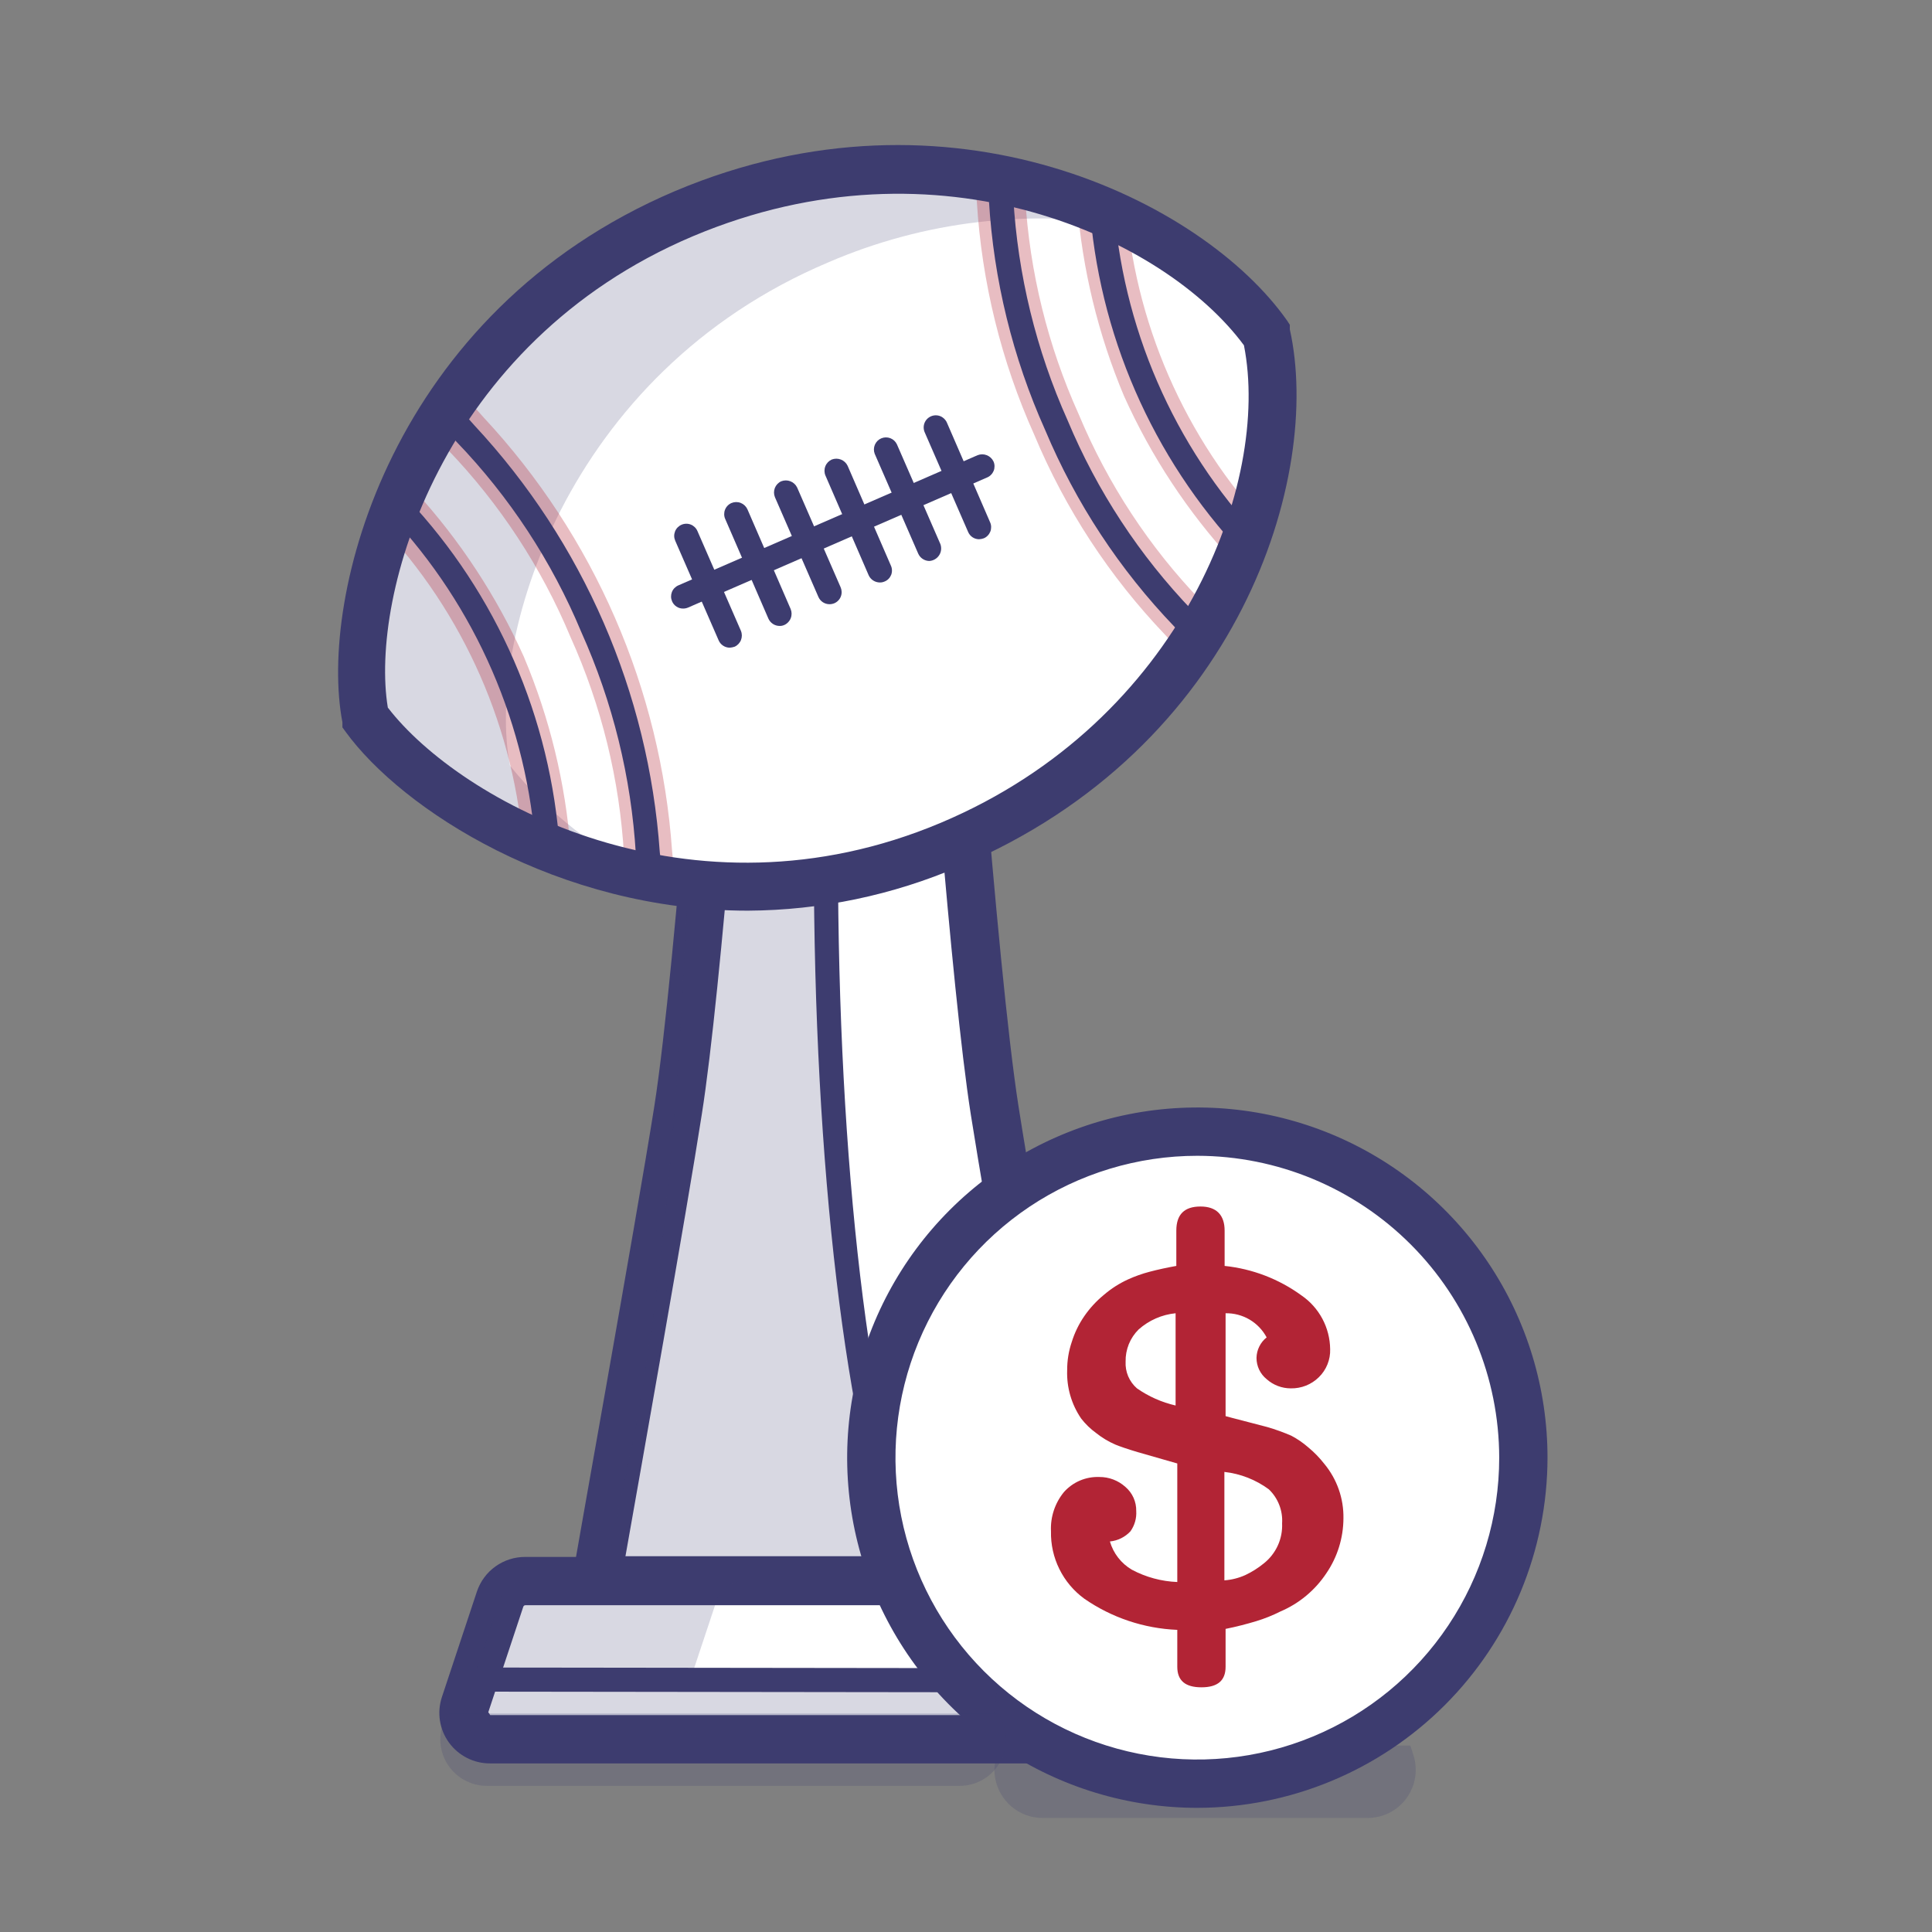 <?xml version="1.0" encoding="UTF-8"?> <svg xmlns="http://www.w3.org/2000/svg" width="80" height="80" viewBox="0 0 80 80" fill="none"><rect x="0" y="0" width="80" height="80" fill="#808080" stroke="none"/><path d="M49.999 70.549C50.054 70.71 50.07 70.882 50.046 71.051C50.023 71.22 49.96 71.381 49.862 71.521C49.765 71.661 49.636 71.776 49.486 71.857C49.336 71.939 49.169 71.984 48.999 71.989H20.339C20.169 71.984 20.002 71.939 19.852 71.857C19.702 71.776 19.573 71.661 19.476 71.521C19.379 71.381 19.316 71.22 19.292 71.051C19.268 70.882 19.284 70.71 19.339 70.549L20.789 66.179C20.862 65.969 20.996 65.786 21.174 65.654C21.353 65.522 21.567 65.447 21.789 65.439H47.529C47.751 65.447 47.965 65.522 48.144 65.654C48.322 65.786 48.456 65.969 48.529 66.179L49.999 70.549Z" fill="white"></path><path d="M48.959 73.019H20.299C19.967 73.022 19.639 72.945 19.342 72.795C19.045 72.645 18.788 72.427 18.592 72.158C18.396 71.889 18.268 71.578 18.217 71.249C18.166 70.92 18.194 70.584 18.299 70.269L19.749 65.899C19.89 65.481 20.159 65.117 20.518 64.861C20.877 64.604 21.308 64.467 21.749 64.469H47.489C47.931 64.467 48.361 64.604 48.721 64.861C49.08 65.117 49.349 65.481 49.489 65.899L50.939 70.269C51.046 70.582 51.077 70.916 51.028 71.243C50.979 71.57 50.853 71.881 50.659 72.149C50.465 72.418 50.209 72.637 49.914 72.788C49.618 72.939 49.291 73.019 48.959 73.019ZM21.759 66.469C21.74 66.468 21.721 66.473 21.704 66.484C21.688 66.495 21.676 66.51 21.669 66.529L20.219 70.899L20.299 71.019H48.959L49.049 70.899L47.589 66.529C47.583 66.51 47.571 66.495 47.554 66.484C47.538 66.473 47.519 66.468 47.499 66.469H21.759Z" fill="#3D3C6F"></path><path d="M44.559 65.439H24.699C24.699 65.439 27.299 50.928 28.079 45.998C29.009 39.998 30.259 21.998 30.259 21.998H38.999C38.999 21.998 40.249 40.059 41.189 45.998C41.959 50.928 44.559 65.439 44.559 65.439Z" fill="white"></path><path d="M45.749 66.439H23.509L23.719 65.259C23.719 65.109 26.319 50.699 27.089 45.839C28.009 40.009 29.249 22.099 29.259 21.919L29.329 20.989H39.939L39.999 21.919C39.999 22.099 41.259 40.009 42.179 45.839C42.939 50.699 45.519 65.109 45.539 65.259L45.749 66.439ZM25.899 64.439H43.359C42.729 60.869 40.839 50.209 40.199 46.149C39.379 40.939 38.339 26.799 38.069 22.989H31.189C30.919 26.799 29.879 40.989 29.059 46.149C28.429 50.209 26.529 60.869 25.899 64.439Z" fill="#3D3C6F"></path><path d="M36.939 65.439H25.209C25.209 61.959 27.399 59.579 28.439 37.689L31.089 36.949L34.149 36.449C34.085 39.639 34.245 42.831 34.629 45.999C35.159 50.929 36.939 65.439 36.939 65.439Z" fill="#3D3C6F" fill-opacity="0.2"></path><path d="M20.148 69.049L20.146 70.049L48.776 70.084L48.778 69.084L20.148 69.049Z" fill="#3D3C6F"></path><path d="M37.229 65.169C35.019 59.419 33.699 48.319 33.699 35.489H34.699C34.699 48.209 35.989 59.169 38.159 64.809L37.229 65.169Z" fill="#3D3C6F"></path><path d="M39.349 35.019C28.349 39.639 18.149 33.919 15.119 29.739C14.119 24.629 17.359 13.509 28.309 8.889C39.259 4.269 49.229 9.349 52.439 13.889C53.719 19.649 50.299 30.369 39.349 35.019Z" fill="white"></path><path d="M21.119 31.709C20.119 26.599 23.359 15.479 34.309 10.859C38.266 9.153 42.633 8.636 46.879 9.369C44.012 7.924 40.861 7.129 37.651 7.041C34.442 6.953 31.252 7.574 28.309 8.859C17.309 13.479 14.109 24.599 15.119 29.709C16.939 32.229 21.399 35.309 27.039 36.339C24.738 35.268 22.713 33.684 21.119 31.709Z" fill="#3D3C6F" fill-opacity="0.2"></path><path d="M48.989 27.119L48.249 26.289C45.949 23.885 44.111 21.078 42.829 18.009C41.458 14.959 40.652 11.686 40.449 8.349L40.349 7.289L42.349 7.079L42.449 8.159C42.635 11.269 43.387 14.319 44.669 17.159C45.869 20.036 47.595 22.664 49.759 24.909L50.509 25.748L48.989 27.119Z" fill="#B22435" fill-opacity="0.3"></path><path d="M49.369 26.789L48.629 25.949C46.36 23.587 44.547 20.828 43.279 17.809C41.933 14.806 41.144 11.584 40.949 8.299L40.849 7.229L41.849 7.129L41.959 8.199C42.143 11.38 42.905 14.501 44.209 17.409C45.43 20.333 47.183 23.005 49.379 25.289L50.129 26.129L49.369 26.789Z" fill="#3D3C6F"></path><path d="M51.049 23.229C49.188 21.206 47.665 18.896 46.539 16.389C45.47 13.842 44.815 11.142 44.599 8.389L46.599 8.199C46.94 13.31 49.043 18.144 52.549 21.879L51.049 23.229Z" fill="#B22435" fill-opacity="0.3"></path><path d="M51.429 22.899C47.706 18.936 45.472 13.804 45.109 8.379L46.109 8.279C46.441 13.51 48.588 18.461 52.179 22.279L51.429 22.899Z" fill="#3D3C6F"></path><path d="M21.689 35.339C21.343 30.222 19.221 25.387 15.689 21.669L17.189 20.339C19.042 22.37 20.561 24.682 21.689 27.189C22.762 29.734 23.417 32.435 23.629 35.189L21.689 35.339Z" fill="#B22435" fill-opacity="0.3"></path><path d="M22.189 35.299C21.858 30.068 19.711 25.116 16.119 21.299L16.859 20.639C20.583 24.601 22.817 29.733 23.179 35.159L22.189 35.299Z" fill="#3D3C6F"></path><path d="M25.939 36.498L25.839 35.419C25.661 32.291 24.908 29.224 23.619 26.369C22.418 23.494 20.696 20.866 18.539 18.619L17.789 17.769L19.289 16.459L20.029 17.289C24.605 22.2 27.358 28.532 27.829 35.228L27.929 36.289L25.939 36.498Z" fill="#B22435" fill-opacity="0.3"></path><path d="M26.429 36.449L26.329 35.368C26.14 32.19 25.374 29.073 24.069 26.169C22.851 23.243 21.097 20.571 18.899 18.289L18.149 17.449L18.909 16.789L19.649 17.619C24.148 22.452 26.855 28.682 27.319 35.269L27.429 36.339L26.429 36.449Z" fill="#3D3C6F"></path><path d="M28.289 25.199C28.191 25.201 28.095 25.173 28.013 25.119C27.931 25.066 27.867 24.989 27.829 24.899C27.803 24.838 27.788 24.773 27.787 24.707C27.786 24.642 27.798 24.576 27.822 24.515C27.846 24.453 27.882 24.397 27.928 24.35C27.974 24.303 28.029 24.265 28.089 24.239L40.479 18.849C40.602 18.8 40.738 18.8 40.86 18.849C40.983 18.897 41.083 18.99 41.139 19.109C41.166 19.169 41.18 19.234 41.181 19.3C41.182 19.366 41.171 19.431 41.147 19.493C41.122 19.554 41.086 19.61 41.04 19.657C40.995 19.705 40.94 19.743 40.879 19.769L28.489 25.159C28.426 25.185 28.358 25.199 28.289 25.199Z" fill="#3D3C6F"></path><path d="M40.539 22.329C40.443 22.328 40.349 22.3 40.269 22.246C40.189 22.193 40.127 22.117 40.089 22.029L38.289 17.899C38.236 17.777 38.234 17.639 38.282 17.515C38.331 17.391 38.427 17.292 38.549 17.239C38.671 17.186 38.809 17.183 38.933 17.232C39.057 17.281 39.156 17.377 39.209 17.499L40.999 21.629C41.026 21.689 41.04 21.754 41.041 21.82C41.042 21.886 41.031 21.951 41.007 22.013C40.982 22.074 40.946 22.13 40.9 22.177C40.855 22.225 40.8 22.263 40.739 22.289C40.675 22.312 40.608 22.326 40.539 22.329Z" fill="#3D3C6F"></path><path d="M38.479 23.229C38.381 23.227 38.285 23.197 38.203 23.142C38.121 23.087 38.057 23.009 38.019 22.919L36.219 18.789C36.173 18.668 36.176 18.534 36.227 18.415C36.278 18.296 36.372 18.201 36.491 18.151C36.61 18.101 36.744 18.098 36.865 18.144C36.986 18.19 37.084 18.282 37.139 18.398L38.939 22.529C38.967 22.605 38.977 22.687 38.968 22.768C38.959 22.849 38.931 22.927 38.886 22.995C38.841 23.063 38.781 23.12 38.71 23.16C38.64 23.201 38.56 23.224 38.479 23.229Z" fill="#3D3C6F"></path><path d="M36.429 24.119C36.332 24.118 36.237 24.089 36.155 24.036C36.074 23.983 36.009 23.908 35.969 23.819L34.179 19.689C34.128 19.567 34.127 19.429 34.176 19.306C34.224 19.183 34.319 19.084 34.439 19.029C34.562 18.981 34.698 18.981 34.82 19.029C34.943 19.077 35.043 19.17 35.099 19.289L36.889 23.419C36.917 23.479 36.932 23.544 36.934 23.61C36.936 23.677 36.925 23.743 36.901 23.805C36.876 23.866 36.84 23.922 36.793 23.97C36.746 24.017 36.691 24.054 36.629 24.079C36.566 24.107 36.498 24.121 36.429 24.119Z" fill="#3D3C6F"></path><path d="M30.219 26.819C30.122 26.819 30.026 26.791 29.944 26.737C29.862 26.684 29.798 26.608 29.759 26.519L27.959 22.389C27.933 22.328 27.918 22.263 27.917 22.197C27.916 22.131 27.928 22.066 27.952 22.005C27.976 21.943 28.012 21.887 28.058 21.84C28.104 21.793 28.159 21.755 28.219 21.729C28.279 21.702 28.345 21.688 28.41 21.687C28.476 21.685 28.542 21.697 28.603 21.721C28.665 21.745 28.72 21.782 28.768 21.828C28.815 21.873 28.853 21.928 28.879 21.989L30.679 26.119C30.73 26.241 30.731 26.378 30.683 26.501C30.634 26.625 30.54 26.724 30.419 26.779C30.354 26.801 30.287 26.814 30.219 26.819Z" fill="#3D3C6F"></path><path d="M34.349 25.019C34.251 25.019 34.156 24.991 34.074 24.938C33.992 24.884 33.928 24.808 33.889 24.719L32.089 20.589C32.038 20.466 32.037 20.329 32.085 20.206C32.134 20.083 32.228 19.983 32.349 19.929C32.471 19.881 32.608 19.881 32.73 19.929C32.853 19.977 32.952 20.07 33.009 20.189L34.809 24.319C34.835 24.379 34.849 24.444 34.851 24.51C34.852 24.576 34.84 24.642 34.816 24.703C34.792 24.764 34.756 24.82 34.71 24.867C34.664 24.915 34.609 24.953 34.549 24.979C34.486 25.005 34.417 25.019 34.349 25.019Z" fill="#3D3C6F"></path><path d="M32.279 25.919C32.182 25.918 32.087 25.889 32.005 25.836C31.924 25.783 31.859 25.707 31.819 25.619L30.029 21.488C30.002 21.428 29.988 21.363 29.987 21.297C29.986 21.231 29.997 21.166 30.022 21.105C30.046 21.043 30.082 20.987 30.128 20.94C30.174 20.892 30.228 20.855 30.289 20.829C30.411 20.778 30.548 20.776 30.672 20.825C30.795 20.874 30.894 20.968 30.949 21.088L32.739 25.218C32.79 25.341 32.791 25.478 32.742 25.601C32.694 25.724 32.599 25.824 32.479 25.878C32.416 25.907 32.348 25.921 32.279 25.919Z" fill="#3D3C6F"></path><path d="M30.969 37.709C23.099 37.709 16.649 33.519 14.309 30.299L14.179 30.119V29.909C13.179 24.709 16.179 12.909 27.959 7.909C39.309 3.119 49.789 8.289 53.299 13.279L53.409 13.449V13.639C54.759 19.709 51.349 30.979 39.729 35.879C36.961 37.069 33.982 37.692 30.969 37.709ZM16.059 29.299C19.059 33.199 28.599 38.439 38.959 34.069C48.959 29.849 52.629 19.959 51.509 14.299C48.259 9.889 38.909 5.479 28.699 9.779C18.239 14.199 15.299 24.689 16.059 29.299Z" fill="#3D3C6F"></path><path d="M41.279 72.649C41.179 72.949 41.153 73.268 41.2 73.58C41.248 73.893 41.369 74.189 41.553 74.446C41.737 74.703 41.98 74.912 42.261 75.057C42.542 75.201 42.853 75.278 43.169 75.279H56.619C56.937 75.28 57.251 75.205 57.535 75.061C57.818 74.917 58.063 74.707 58.249 74.449C58.433 74.192 58.554 73.894 58.601 73.581C58.648 73.268 58.62 72.949 58.519 72.649L58.399 72.279H41.399L41.279 72.649Z" fill="#3D3C6F" fill-opacity="0.2"></path><path d="M49.579 73.859C57.035 73.859 63.079 67.814 63.079 60.359C63.079 52.903 57.035 46.859 49.579 46.859C42.123 46.859 36.079 52.903 36.079 60.359C36.079 67.814 42.123 73.859 49.579 73.859Z" fill="white"></path><path d="M49.579 74.859C46.711 74.859 43.908 74.008 41.523 72.415C39.139 70.822 37.28 68.557 36.183 65.907C35.085 63.258 34.798 60.343 35.358 57.53C35.917 54.717 37.298 52.133 39.326 50.105C41.354 48.078 43.938 46.697 46.75 46.137C49.563 45.578 52.478 45.865 55.128 46.962C57.778 48.06 60.042 49.918 61.635 52.303C63.229 54.687 64.079 57.491 64.079 60.359C64.074 64.203 62.544 67.888 59.826 70.606C57.108 73.324 53.423 74.853 49.579 74.859ZM49.579 47.859C47.107 47.859 44.69 48.592 42.634 49.965C40.579 51.339 38.977 53.291 38.031 55.575C37.085 57.859 36.837 60.373 37.319 62.797C37.802 65.222 38.992 67.449 40.74 69.198C42.488 70.946 44.716 72.136 47.141 72.618C49.565 73.101 52.079 72.853 54.363 71.907C56.647 70.961 58.599 69.359 59.972 67.303C61.346 65.248 62.079 62.831 62.079 60.359C62.074 57.045 60.755 53.869 58.412 51.526C56.069 49.182 52.893 47.864 49.579 47.859Z" fill="#3D3C6F"></path><path d="M54.839 60.618C54.642 60.365 54.417 60.133 54.169 59.929C53.955 59.742 53.72 59.581 53.469 59.449C53.144 59.308 52.809 59.188 52.469 59.089L51.009 58.709L50.749 58.639V54.379C51.097 54.373 51.44 54.463 51.74 54.639C52.04 54.816 52.285 55.072 52.449 55.379C52.321 55.48 52.216 55.609 52.144 55.757C52.071 55.903 52.032 56.065 52.029 56.228C52.029 56.397 52.067 56.564 52.139 56.716C52.212 56.868 52.318 57.002 52.449 57.108C52.724 57.354 53.08 57.489 53.449 57.489C53.663 57.493 53.877 57.455 54.076 57.376C54.275 57.297 54.456 57.179 54.609 57.029C54.764 56.879 54.885 56.698 54.966 56.498C55.047 56.298 55.086 56.084 55.079 55.868C55.074 55.429 54.964 54.996 54.757 54.608C54.549 54.22 54.252 53.887 53.889 53.639C52.955 52.959 51.858 52.539 50.709 52.419V50.959C50.709 50.309 50.369 49.959 49.709 49.959C49.049 49.959 48.709 50.279 48.709 50.959V52.419C48.319 52.489 47.949 52.569 47.609 52.659C47.3 52.739 46.999 52.846 46.709 52.978C46.347 53.143 46.01 53.359 45.709 53.618C45.399 53.872 45.126 54.168 44.899 54.498C44.672 54.827 44.497 55.188 44.379 55.569C44.251 55.945 44.187 56.341 44.189 56.739C44.164 57.45 44.367 58.151 44.769 58.739C44.946 58.967 45.154 59.169 45.389 59.339C45.633 59.534 45.902 59.695 46.189 59.819C46.359 59.889 46.669 59.998 47.109 60.129L48.749 60.599V65.508C48.092 65.482 47.449 65.308 46.869 64.999C46.427 64.74 46.101 64.321 45.959 63.829C46.284 63.797 46.586 63.648 46.809 63.409C46.983 63.164 47.068 62.868 47.049 62.569C47.053 62.379 47.014 62.191 46.937 62.018C46.859 61.845 46.743 61.691 46.599 61.569C46.303 61.302 45.917 61.156 45.519 61.159C45.245 61.149 44.972 61.199 44.72 61.306C44.468 61.413 44.242 61.575 44.059 61.779C43.682 62.236 43.49 62.817 43.519 63.409C43.507 63.95 43.626 64.487 43.867 64.973C44.107 65.459 44.461 65.879 44.899 66.199C46.034 66.985 47.369 67.432 48.749 67.489V69.019C48.749 69.589 49.079 69.868 49.749 69.868C50.419 69.868 50.749 69.589 50.749 69.019V67.449C51.199 67.359 51.619 67.249 52.019 67.129C52.363 67.024 52.698 66.89 53.019 66.728C53.793 66.399 54.453 65.849 54.919 65.149C55.379 64.477 55.626 63.682 55.629 62.868C55.642 62.048 55.362 61.25 54.839 60.618ZM47.079 57.489C46.921 57.352 46.797 57.18 46.715 56.988C46.634 56.796 46.598 56.587 46.609 56.379C46.604 56.132 46.65 55.887 46.742 55.658C46.835 55.429 46.974 55.222 47.149 55.049C47.576 54.67 48.111 54.435 48.679 54.379V58.199C48.105 58.067 47.562 57.826 47.079 57.489ZM52.329 64.739C52.096 64.929 51.841 65.09 51.569 65.219C51.294 65.343 51 65.418 50.699 65.439V60.949C51.365 61.023 51.999 61.272 52.539 61.669C52.728 61.849 52.875 62.069 52.97 62.313C53.065 62.556 53.106 62.818 53.089 63.079C53.103 63.396 53.042 63.712 52.91 64C52.777 64.289 52.578 64.542 52.329 64.739Z" fill="#B22435"></path><path d="M41.269 70.019H28.429L29.689 66.229C29.762 66.019 29.896 65.836 30.075 65.704C30.253 65.572 30.467 65.497 30.689 65.489H21.689C21.467 65.497 21.253 65.572 21.075 65.704C20.896 65.836 20.762 66.019 20.689 66.229L19.239 70.599C19.184 70.76 19.168 70.932 19.192 71.101C19.215 71.27 19.279 71.431 19.376 71.571C19.473 71.711 19.602 71.826 19.752 71.908C19.902 71.989 20.069 72.034 20.239 72.039H29.239C28.966 72.04 28.703 71.937 28.502 71.751C28.302 71.566 28.179 71.311 28.159 71.039H41.159L41.269 70.019Z" fill="#3D3C6F" fill-opacity="0.2"></path><path d="M41.339 70.949C41.533 71.24 41.644 71.578 41.66 71.927C41.677 72.276 41.599 72.623 41.433 72.931C41.268 73.239 41.022 73.497 40.722 73.676C40.422 73.855 40.078 73.949 39.729 73.949H20.169C19.822 73.95 19.481 73.858 19.181 73.682C18.882 73.506 18.636 73.253 18.469 72.949C18.299 72.639 18.218 72.288 18.236 71.935C18.253 71.582 18.369 71.24 18.569 70.949H41.339Z" fill="#3D3C6F" fill-opacity="0.2"></path></svg> 